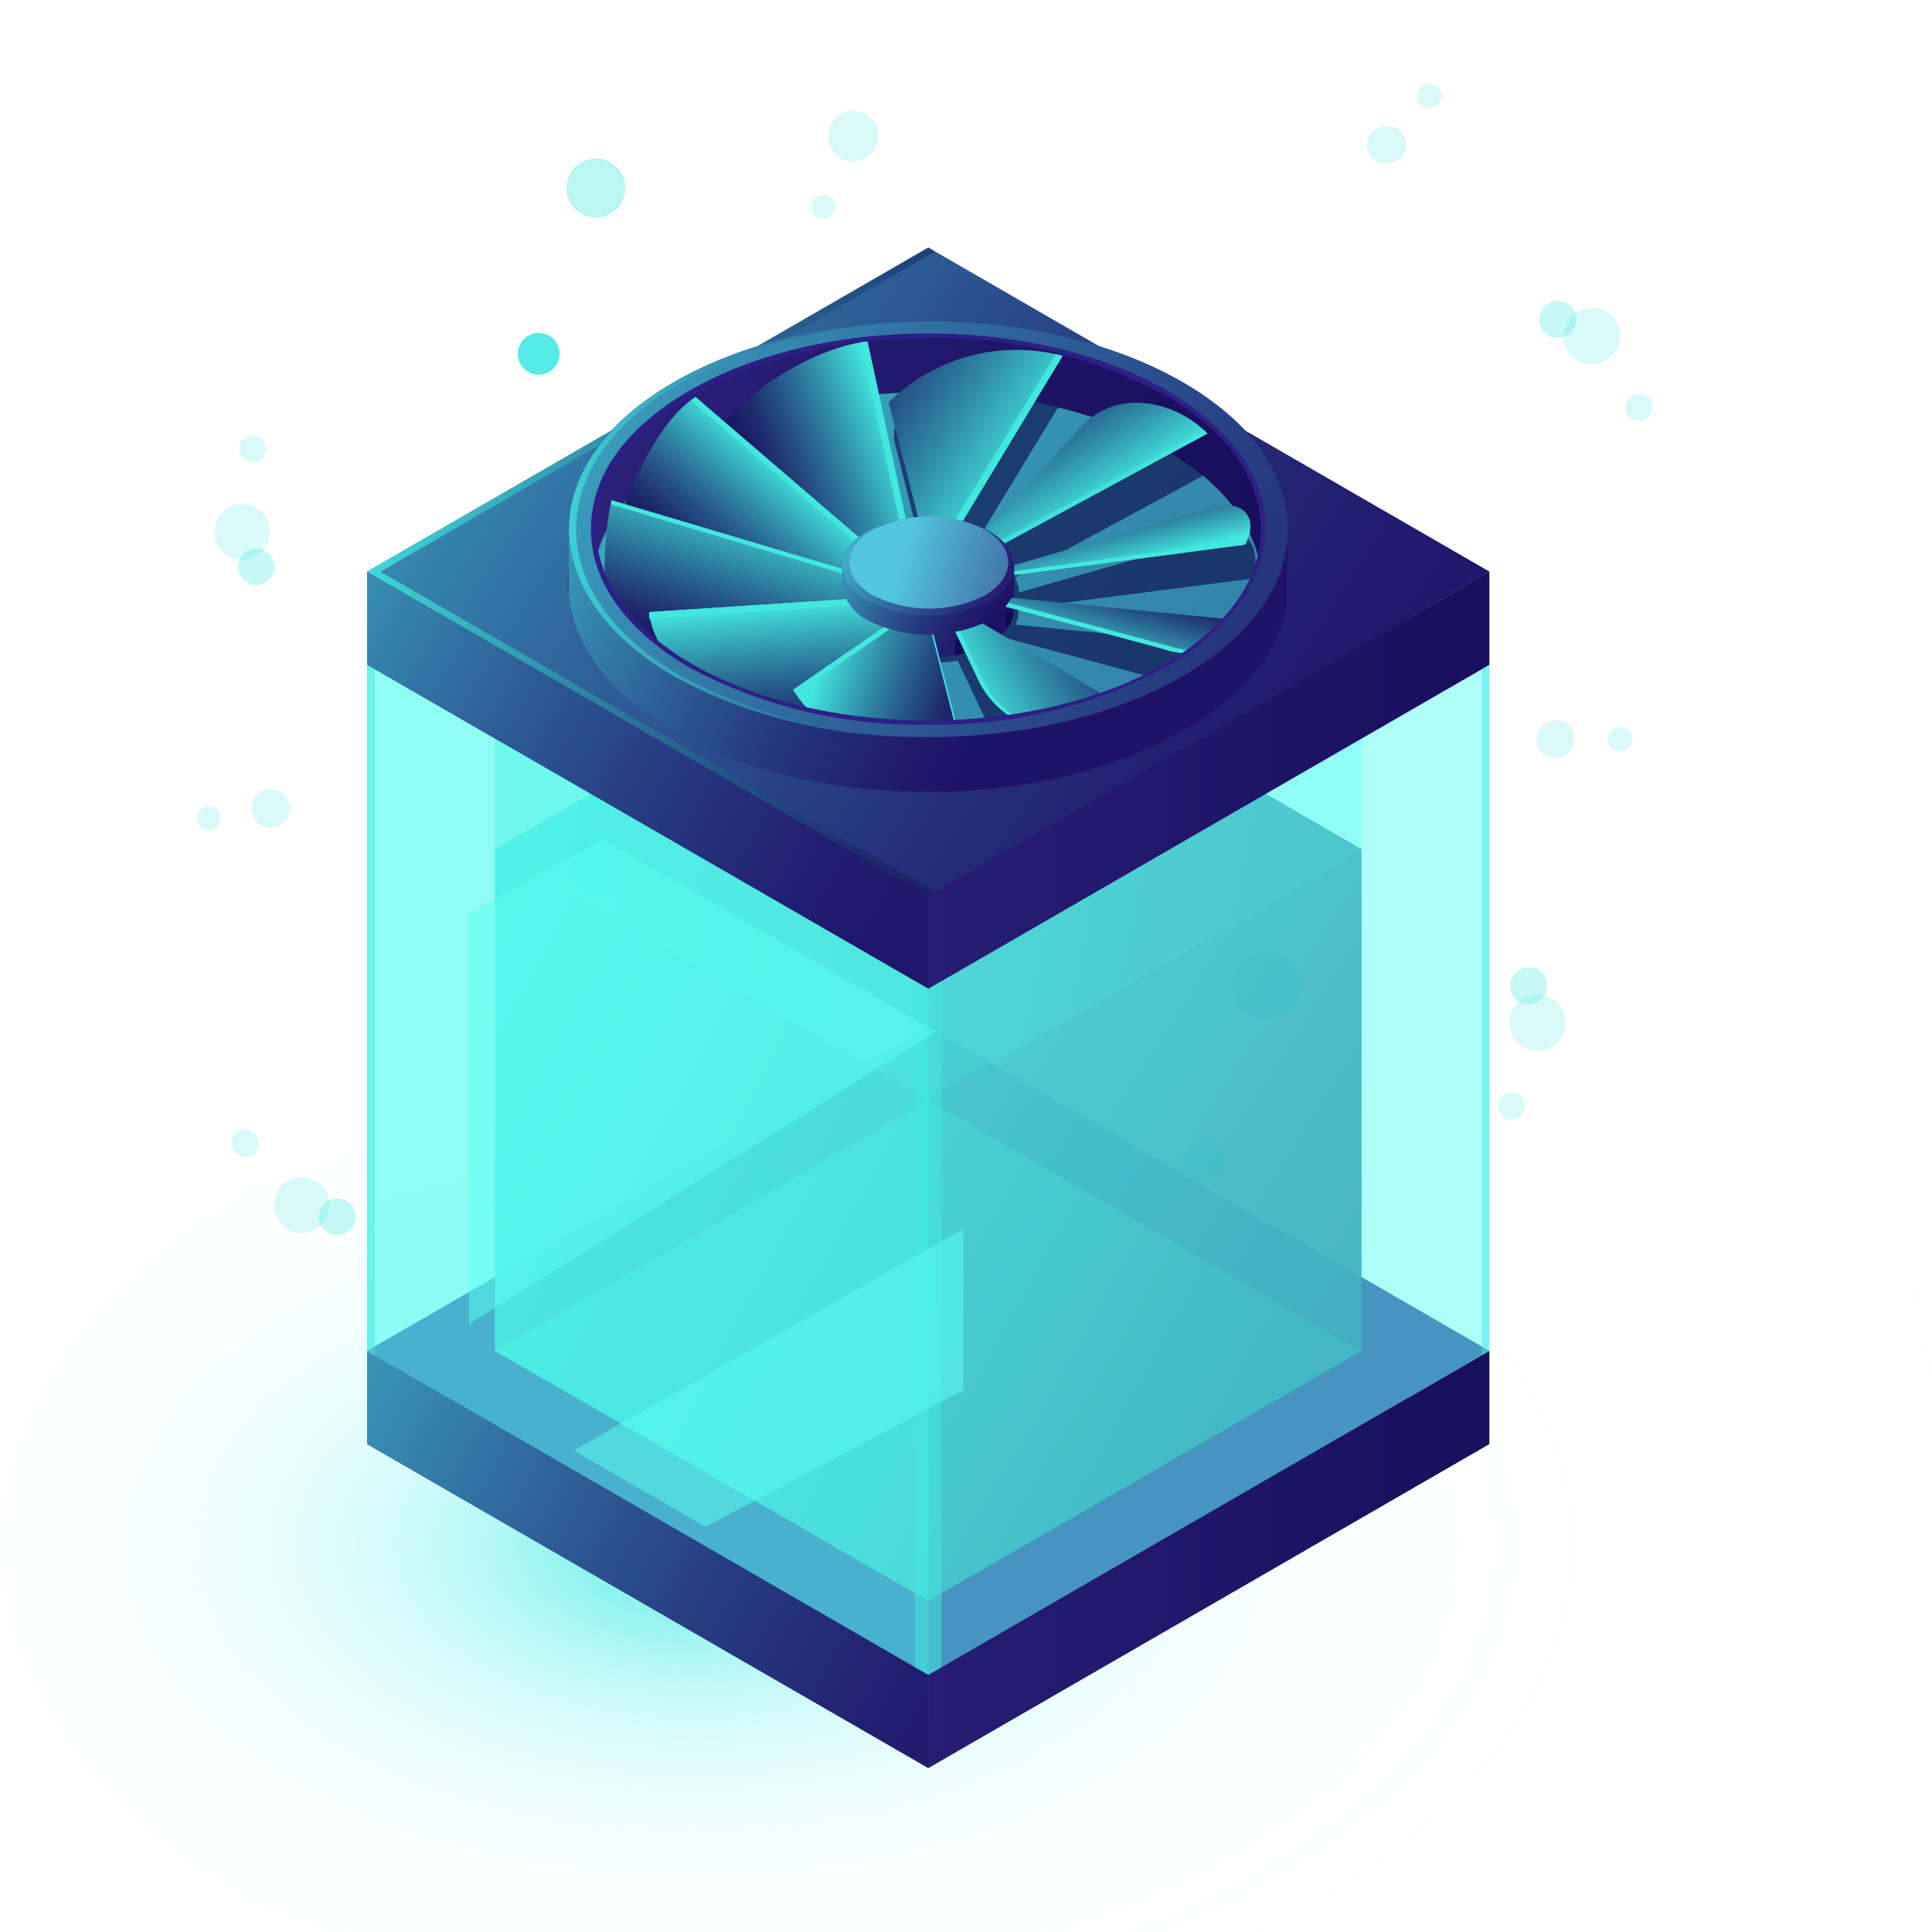 <svg xmlns="http://www.w3.org/2000/svg" xmlns:xlink="http://www.w3.org/1999/xlink" width="100" height="100" viewBox="0 0 100 100">
  <defs>
    <style>
      .bad63b5b-7d14-4d5d-bc85-9193dfc2a97d {
        fill: none;
      }

      .a4087062-ffec-46fa-8688-89a658ac1139 {
        isolation: isolate;
      }

      .a2eccc9a-a416-4f17-be2f-6a38b0dcc297, .a85f4d05-44c3-4824-b7e7-d86a8ebdc9bf, .a861b4d1-24aa-4e72-b7a4-cffea0912637, .ad16c761-5ce8-4b76-a14c-eaa984266eba, .b28c9dbb-e935-4487-84e9-8f8691555ffc, .b4f0585e-0357-44b5-8285-ad37f2aaddc7, .e10adcfe-12c7-4382-b447-a328aaff98ca, .eeefb8c8-b36b-4514-a0ef-b39118287f20, .f0e54f86-8ccc-4c32-8d21-973a45dea335 {
        fill: #42e8e0;
      }

      .b4f0585e-0357-44b5-8285-ad37f2aaddc7, .f97d23fa-37f5-4183-9b6f-3d9f8e40fa70 {
        opacity: 0.9;
      }

      .b28c9dbb-e935-4487-84e9-8f8691555ffc, .efbde988-2b2f-435c-ae82-ac75b84d66b3 {
        opacity: 0.3;
      }

      .eeefb8c8-b36b-4514-a0ef-b39118287f20 {
        opacity: 0.2;
      }

      .a861b4d1-24aa-4e72-b7a4-cffea0912637 {
        opacity: 0.4;
      }

      .a2eccc9a-a416-4f17-be2f-6a38b0dcc297, .a85f4d05-44c3-4824-b7e7-d86a8ebdc9bf, .ac2976d7-10b7-4a0e-b0bd-d3afb72abf43, .ac70fbe7-1202-4b80-bf36-19eec9bcb241, .ac78a525-d4f7-4002-8524-f5033b16a035, .ae47f9f1-ab34-4b7d-ba04-162dcb51ce1b, .afeb0825-7f7d-40e5-ab7a-34fc1fd5a6b2, .b2030ef8-a804-4d11-bda1-5d1a2fe17dde, .bd14daf5-b39c-4507-a9ce-0473d9868a52, .bd36db19-0ca5-4532-8715-f64fd1257014, .be861b70-a3ec-4e5f-af1d-c06ac739ffba, .e028a79c-74a7-48b5-8796-658a6c6fdc37, .e10adcfe-12c7-4382-b447-a328aaff98ca, .eb2a95c5-519c-4a9a-be0d-0817698d68f9, .ee2857df-d345-45d3-be90-287843d908af, .efbde988-2b2f-435c-ae82-ac75b84d66b3, .f0437066-9803-4ccb-9dd8-6d85ce086f9e {
        mix-blend-mode: lighten;
      }

      .ac70fbe7-1202-4b80-bf36-19eec9bcb241 {
        fill: url(#fc726a33-7658-4c07-8533-131cd786cd86);
      }

      .bc44a912-c6f1-4f43-81fd-27afdb9d069f {
        fill: #312a91;
      }

      .b59e6ac0-c599-4303-8bbe-2d3d6259d3c1 {
        fill: url(#ab1be1a7-4c07-47f5-8b14-b0cda1e9bc15);
      }

      .b184ec97-7d0f-472e-861b-69955bd77fb1 {
        fill: url(#b9ce6556-027a-44db-8d23-c7ed2d25b795);
      }

      .f8b04c46-bfec-42bd-803e-06d6d6c0a8ca {
        fill: url(#ba7b8d39-48e9-4912-bcbe-12046fc84477);
      }

      .ac2976d7-10b7-4a0e-b0bd-d3afb72abf43, .ac78a525-d4f7-4002-8524-f5033b16a035, .ae47f9f1-ab34-4b7d-ba04-162dcb51ce1b, .afeb0825-7f7d-40e5-ab7a-34fc1fd5a6b2, .b2030ef8-a804-4d11-bda1-5d1a2fe17dde, .bd14daf5-b39c-4507-a9ce-0473d9868a52, .bd36db19-0ca5-4532-8715-f64fd1257014, .e10adcfe-12c7-4382-b447-a328aaff98ca, .eb2a95c5-519c-4a9a-be0d-0817698d68f9, .ee2857df-d345-45d3-be90-287843d908af, .f0437066-9803-4ccb-9dd8-6d85ce086f9e {
        opacity: 0.7;
      }

      .ac78a525-d4f7-4002-8524-f5033b16a035 {
        fill: url(#bf080fed-432b-4728-8c5b-6a08f9eb6d0c);
      }

      .bd9a7f19-2f7f-4c18-9870-04dd839a5e29 {
        fill: url(#ea9d4cc9-3613-4559-a1cc-d699c61a93db);
      }

      .eb2a95c5-519c-4a9a-be0d-0817698d68f9 {
        fill: url(#aae92250-3bb9-4d5e-8567-faef9802a408);
      }

      .f0437066-9803-4ccb-9dd8-6d85ce086f9e {
        fill: url(#f1fe4306-8a1a-4117-8758-9a18475adcd4);
      }

      .f86083e3-641c-4aac-92f0-cdae37abf9a3 {
        fill: url(#e04f415d-4e51-4164-a3d8-5c01c4aabb7d);
      }

      .bd14daf5-b39c-4507-a9ce-0473d9868a52 {
        fill: url(#a60a7da1-5c4d-4fca-b1da-17af912fd008);
      }

      .bff4f681-0fe0-4f53-908e-f5ed4d7cc3e7 {
        fill: #5cfff3;
      }

      .a85f4d05-44c3-4824-b7e7-d86a8ebdc9bf, .ad16c761-5ce8-4b76-a14c-eaa984266eba, .bff4f681-0fe0-4f53-908e-f5ed4d7cc3e7 {
        opacity: 0.5;
      }

      .be861b70-a3ec-4e5f-af1d-c06ac739ffba {
        fill: url(#b71ac973-27ac-4d7e-8108-002d50725376);
      }

      .fb6ac52a-4407-4fed-a538-ecd397eaadb3 {
        fill: url(#e8ed2d2f-247e-46ad-9aa6-a926b253dfdc);
      }

      .a8bf9749-4d2d-4d5e-b7b5-aac0565f5cdc {
        fill: #0b0244;
        opacity: 0.6;
      }

      .a427bfec-4f04-4c3c-afbd-208627af80fa {
        fill: #110749;
      }

      .acc3ea6c-e9b0-413c-9767-3896d495edc6 {
        fill: url(#bda4699f-4b2b-4dc3-9b6c-845eab40f23a);
      }

      .e95fe3d9-d7bb-4dae-bb3b-71376c691a8b {
        fill: url(#b54d3bb0-fab6-4194-b906-648eddf0b48f);
      }

      .ee318b17-e81c-4f37-9447-74534df65125 {
        fill: url(#f0d5146b-69c6-4926-bd44-353a2ef7884d);
      }

      .ef515120-14b3-4423-b0a2-fc16c0c836b0 {
        fill: url(#e84c36d0-8d4d-4d90-8c2b-b0d0c050d744);
      }

      .bc5d8f01-3d4f-433c-b7e4-a8b5b1df8c3c {
        fill: url(#fa9fbe23-3fa4-4235-a409-aa3a65f764f4);
      }

      .a5301d99-0cd8-48ee-b7af-723e8038e044 {
        fill: url(#b9891e57-fd71-4533-8039-24c993085a26);
      }

      .b202bc41-fb6e-4f56-96b8-31137260d738 {
        fill: #2d1f84;
      }

      .b2030ef8-a804-4d11-bda1-5d1a2fe17dde {
        fill: url(#b6776522-e002-4f9c-9b04-4653297c6f00);
      }

      .a332615b-368f-461c-b653-4f402d5d8d59 {
        clip-path: url(#af7d6e6f-098a-4c76-a3d1-d7c533e48a58);
      }

      .a14d7279-21d9-4d8d-bdd3-c39fffda621d {
        fill: url(#af2082a7-945b-40e3-aee1-6f2c9dcc6aee);
      }

      .a62d9a3b-7b9f-4964-a916-83f36c738972 {
        fill: url(#b046f724-700a-4042-96e2-65203b3d74bb);
      }

      .a77594aa-14f8-4e7c-8257-e73f47063d79 {
        fill: url(#a9aa2807-0cd3-4ced-ac34-16aab928b1b1);
      }

      .b263de2b-19d9-4562-ab61-b512ca703972 {
        fill: url(#e195d3e3-6d02-46e5-9b52-8a56a95b0ef3);
      }

      .f2be599d-67b5-4ea7-b116-26551c470fa7 {
        fill: #41329e;
      }

      .ae47f9f1-ab34-4b7d-ba04-162dcb51ce1b {
        fill: url(#e2e6e9b5-26ec-4b44-bfb9-c25175fb8320);
      }

      .bf3e7102-b76f-485d-ac38-01c2093ea886 {
        fill: #7979d3;
      }

      .ac2976d7-10b7-4a0e-b0bd-d3afb72abf43 {
        fill: url(#ae9caabe-4540-436f-969a-e0b59b1431eb);
      }

      .afeb0825-7f7d-40e5-ab7a-34fc1fd5a6b2 {
        fill: url(#f7ff944f-9adb-43a7-b6a7-4ba3f35443d1);
      }

      .bd36db19-0ca5-4532-8715-f64fd1257014 {
        fill: url(#a6616874-2fff-440e-8468-6b844521fcc3);
      }

      .ee2857df-d345-45d3-be90-287843d908af {
        fill: url(#ac5d4094-d733-4d28-aae3-04978f6feed7);
      }

      .efbde988-2b2f-435c-ae82-ac75b84d66b3 {
        fill: url(#a3e7f6ed-a67a-40ef-ac6f-64fae61cdd37);
      }
    </style>
    <radialGradient id="fc726a33-7658-4c07-8533-131cd786cd86" data-name="Degradado sin nombre 163" cx="-3361.02" cy="-594.77" r="38.28" gradientTransform="matrix(0.87, 0.5, -0.87, 0.5, 2442.61, 2057.87)" gradientUnits="userSpaceOnUse">
      <stop offset="0" stop-color="#42e8e0"/>
      <stop offset="0.01" stop-color="#43e8e0" stop-opacity="0.99"/>
      <stop offset="0.11" stop-color="#60eee7" stop-opacity="0.76"/>
      <stop offset="0.23" stop-color="#7af2ee" stop-opacity="0.56"/>
      <stop offset="0.34" stop-color="#8ff6f3" stop-opacity="0.39"/>
      <stop offset="0.46" stop-color="#a1f9f7" stop-opacity="0.25"/>
      <stop offset="0.58" stop-color="#affcfb" stop-opacity="0.14"/>
      <stop offset="0.71" stop-color="#b8fefd" stop-opacity="0.06"/>
      <stop offset="0.84" stop-color="#beffff" stop-opacity="0.01"/>
      <stop offset="1" stop-color="#c0ffff" stop-opacity="0"/>
    </radialGradient>
    <linearGradient id="ab1be1a7-4c07-47f5-8b14-b0cda1e9bc15" data-name="Áåçûìÿííûé ãðàäèåíò 3" x1="105.19" y1="55.7" x2="21.64" y2="38.52" gradientUnits="userSpaceOnUse">
      <stop offset="0" stop-color="#180d5b"/>
      <stop offset="0.09" stop-color="#1a1660"/>
      <stop offset="0.25" stop-color="#1e2d6e"/>
      <stop offset="0.44" stop-color="#255385"/>
      <stop offset="0.66" stop-color="#2f87a5"/>
      <stop offset="0.9" stop-color="#3ccace"/>
      <stop offset="1" stop-color="#42e8e0"/>
    </linearGradient>
    <linearGradient id="b9ce6556-027a-44db-8d23-c7ed2d25b795" x1="79.76" y1="76.72" x2="23.01" y2="39.86" xlink:href="#ab1be1a7-4c07-47f5-8b14-b0cda1e9bc15"/>
    <linearGradient id="ba7b8d39-48e9-4912-bcbe-12046fc84477" x1="-590.08" y1="77.82" x2="-544.18" y2="53.34" gradientTransform="matrix(-1, 0, 0, 1, -526.22, 0)" xlink:href="#ab1be1a7-4c07-47f5-8b14-b0cda1e9bc15"/>
    <linearGradient id="bf080fed-432b-4728-8c5b-6a08f9eb6d0c" x1="86.5" y1="91" x2="26.79" y2="58.26" xlink:href="#ab1be1a7-4c07-47f5-8b14-b0cda1e9bc15"/>
    <linearGradient id="ea9d4cc9-3613-4559-a1cc-d699c61a93db" data-name="Áåçûìÿííûé ãðàäèåíò 59" x1="38.39" y1="80.71" x2="79.92" y2="80.71" gradientUnits="userSpaceOnUse">
      <stop offset="0" stop-color="#2b237c"/>
      <stop offset="1" stop-color="#180d5b"/>
    </linearGradient>
    <linearGradient id="aae92250-3bb9-4d5e-8567-faef9802a408" data-name="Áåçûìÿííûé ãðàäèåíò 122" x1="51.09" y1="90.7" x2="13.27" y2="69.2" gradientUnits="userSpaceOnUse">
      <stop offset="0" stop-color="#180d5b"/>
      <stop offset="0.1" stop-color="#1a1560"/>
      <stop offset="0.25" stop-color="#1e2d6e"/>
      <stop offset="0.28" stop-color="#1f3372"/>
      <stop offset="0.38" stop-color="#22447c"/>
      <stop offset="0.57" stop-color="#2b7097"/>
      <stop offset="0.83" stop-color="#39b7c2"/>
      <stop offset="1" stop-color="#42e8e0"/>
    </linearGradient>
    <linearGradient id="f1fe4306-8a1a-4117-8758-9a18475adcd4" x1="67.41" y1="42.17" x2="18.7" y2="10.52" xlink:href="#ab1be1a7-4c07-47f5-8b14-b0cda1e9bc15"/>
    <linearGradient id="e04f415d-4e51-4164-a3d8-5c01c4aabb7d" x1="38.39" y1="40.38" x2="79.92" y2="40.38" xlink:href="#ea9d4cc9-3613-4559-a1cc-d699c61a93db"/>
    <linearGradient id="a60a7da1-5c4d-4fca-b1da-17af912fd008" x1="46.25" y1="47.56" x2="12.21" y2="28.37" xlink:href="#aae92250-3bb9-4d5e-8567-faef9802a408"/>
    <linearGradient id="b71ac973-27ac-4d7e-8108-002d50725376" x1="57.73" y1="31.77" x2="18.56" y2="22.93" xlink:href="#ab1be1a7-4c07-47f5-8b14-b0cda1e9bc15"/>
    <linearGradient id="e8ed2d2f-247e-46ad-9aa6-a926b253dfdc" x1="29.43" y1="24.04" x2="66.66" y2="24.04" xlink:href="#ea9d4cc9-3613-4559-a1cc-d699c61a93db"/>
    <linearGradient id="bda4699f-4b2b-4dc3-9b6c-845eab40f23a" data-name="Áåçûìÿííûé ãðàäèåíò 20" x1="46.64" y1="23.39" x2="38.76" y2="26.38" gradientUnits="userSpaceOnUse">
      <stop offset="0" stop-color="#42e8e0"/>
      <stop offset="0.08" stop-color="#3dcfd1"/>
      <stop offset="0.33" stop-color="#308ba7"/>
      <stop offset="0.56" stop-color="#265587"/>
      <stop offset="0.75" stop-color="#1e2e6f"/>
      <stop offset="0.91" stop-color="#1a1660"/>
      <stop offset="1" stop-color="#180d5b"/>
    </linearGradient>
    <linearGradient id="b54d3bb0-fab6-4194-b906-648eddf0b48f" x1="41.56" y1="25.02" x2="36.43" y2="30.83" xlink:href="#bda4699f-4b2b-4dc3-9b6c-845eab40f23a"/>
    <linearGradient id="f0d5146b-69c6-4926-bd44-353a2ef7884d" data-name="Áåçûìÿííûé ãðàäèåíò 82" x1="39.8" y1="26.5" x2="36.56" y2="36.08" gradientUnits="userSpaceOnUse">
      <stop offset="0" stop-color="#42e8e0"/>
      <stop offset="0.07" stop-color="#3dcfd1"/>
      <stop offset="0.3" stop-color="#308ba7"/>
      <stop offset="0.5" stop-color="#265587"/>
      <stop offset="0.67" stop-color="#1e2e6f"/>
      <stop offset="0.8" stop-color="#1a1660"/>
      <stop offset="0.89" stop-color="#180d5b"/>
    </linearGradient>
    <linearGradient id="e84c36d0-8d4d-4d90-8c2b-b0d0c050d744" x1="52.67" y1="24.66" x2="41.66" y2="17.74" xlink:href="#bda4699f-4b2b-4dc3-9b6c-845eab40f23a"/>
    <linearGradient id="fa9fbe23-3fa4-4235-a409-aa3a65f764f4" x1="56.03" y1="26.63" x2="51.42" y2="19.32" xlink:href="#bda4699f-4b2b-4dc3-9b6c-845eab40f23a"/>
    <linearGradient id="b9891e57-fd71-4533-8039-24c993085a26" x1="57.21" y1="29.52" x2="56.09" y2="25.07" xlink:href="#bda4699f-4b2b-4dc3-9b6c-845eab40f23a"/>
    <linearGradient id="b6776522-e002-4f9c-9b04-4653297c6f00" x1="51.2" y1="32.45" x2="43.23" y2="28.52" xlink:href="#aae92250-3bb9-4d5e-8567-faef9802a408"/>
    <clipPath id="af7d6e6f-098a-4c76-a3d1-d7c533e48a58">
      <path class="bad63b5b-7d14-4d5d-bc85-9193dfc2a97d" d="M63.26,32,52.35,30.93h0a2.72,2.72,0,0,1-1.16,1.18,7,7,0,0,1-6.28,0A2.77,2.77,0,0,1,43.78,31h0l-10.18.66-1,.57,3.89,3.68,2.42,1.68,3.22.16,16.42-.37,5.9-4.27Z"/>
    </clipPath>
    <linearGradient id="af2082a7-945b-40e3-aee1-6f2c9dcc6aee" x1="40.39" y1="31.22" x2="41.11" y2="39.17" xlink:href="#bda4699f-4b2b-4dc3-9b6c-845eab40f23a"/>
    <linearGradient id="b046f724-700a-4042-96e2-65203b3d74bb" x1="42.72" y1="33.67" x2="50.96" y2="36.44" xlink:href="#bda4699f-4b2b-4dc3-9b6c-845eab40f23a"/>
    <linearGradient id="a9aa2807-0cd3-4ced-ac34-16aab928b1b1" x1="50.32" y1="36.02" x2="59.71" y2="31.07" xlink:href="#bda4699f-4b2b-4dc3-9b6c-845eab40f23a"/>
    <linearGradient id="e195d3e3-6d02-46e5-9b52-8a56a95b0ef3" x1="56.01" y1="33.78" x2="57.37" y2="29.15" xlink:href="#bda4699f-4b2b-4dc3-9b6c-845eab40f23a"/>
    <linearGradient id="e2e6e9b5-26ec-4b44-bfb9-c25175fb8320" x1="52.23" y1="31.49" x2="44.36" y2="27.37" xlink:href="#ab1be1a7-4c07-47f5-8b14-b0cda1e9bc15"/>
    <linearGradient id="ae9caabe-4540-436f-969a-e0b59b1431eb" x1="59.44" y1="32.46" x2="46.73" y2="28.73" xlink:href="#ab1be1a7-4c07-47f5-8b14-b0cda1e9bc15"/>
    <linearGradient id="f7ff944f-9adb-43a7-b6a7-4ba3f35443d1" x1="53.24" y1="33.81" x2="29.48" y2="22.41" xlink:href="#aae92250-3bb9-4d5e-8567-faef9802a408"/>
    <linearGradient id="a6616874-2fff-440e-8468-6b844521fcc3" x1="78.82" y1="42.64" x2="27.95" y2="17.42" xlink:href="#ab1be1a7-4c07-47f5-8b14-b0cda1e9bc15"/>
    <linearGradient id="ac5d4094-d733-4d28-aae3-04978f6feed7" x1="59.06" y1="26.93" x2="29.43" y2="28.12" xlink:href="#ab1be1a7-4c07-47f5-8b14-b0cda1e9bc15"/>
    <radialGradient id="a3e7f6ed-a67a-40ef-ac6f-64fae61cdd37" data-name="Degradado sin nombre 171" cx="-1160.65" cy="199.22" r="25.7" gradientTransform="matrix(-0.36, 0.68, -1.33, -0.23, -19.56, 903.37)" gradientUnits="userSpaceOnUse">
      <stop offset="0.07" stop-color="#42e8e0"/>
      <stop offset="0.07" stop-color="#44e8e0" stop-opacity="0.99"/>
      <stop offset="0.22" stop-color="#64eee8" stop-opacity="0.73"/>
      <stop offset="0.37" stop-color="#80f3ef" stop-opacity="0.51"/>
      <stop offset="0.51" stop-color="#97f8f5" stop-opacity="0.32"/>
      <stop offset="0.64" stop-color="#a9fbf9" stop-opacity="0.18"/>
      <stop offset="0.77" stop-color="#b6fdfc" stop-opacity="0.08"/>
      <stop offset="0.9" stop-color="#bdfffe" stop-opacity="0.02"/>
      <stop offset="1" stop-color="#c0ffff" stop-opacity="0"/>
    </radialGradient>
  </defs>
  <title>climatización</title>
  <g class="a4087062-ffec-46fa-8688-89a658ac1139">
    <g id="b5a1acb9-e455-4376-b298-e7aa3f923273" data-name="Capa 1">
      <g>
        <g>
          <path class="b4f0585e-0357-44b5-8285-ad37f2aaddc7" d="M67.3,51a1.82,1.82,0,0,1-1.84,1.73A1.71,1.71,0,0,1,63.77,51a1.82,1.82,0,0,1,1.84-1.72A1.69,1.69,0,0,1,67.3,51Z"/>
          <path class="b28c9dbb-e935-4487-84e9-8f8691555ffc" d="M44.93,36.77a1.11,1.11,0,0,1-1.14,1.06,1,1,0,0,1-1-1.1,1.12,1.12,0,0,1,1.14-1.06A1,1,0,0,1,44.93,36.77Z"/>
          <path class="eeefb8c8-b36b-4514-a0ef-b39118287f20" d="M53.11,24.62A1.15,1.15,0,0,1,52,25.71a1.08,1.08,0,0,1-1.07-1.12A1.15,1.15,0,0,1,52,23.5,1.07,1.07,0,0,1,53.11,24.62Z"/>
          <path class="eeefb8c8-b36b-4514-a0ef-b39118287f20" d="M85.53,21.1a.72.72,0,0,1-.73.69.69.69,0,0,1-.68-.71.74.74,0,0,1,.74-.69A.68.68,0,0,1,85.53,21.1Z"/>
          <path class="eeefb8c8-b36b-4514-a0ef-b39118287f20" d="M83.87,17.43a1.54,1.54,0,0,1-1.54,1.44,1.42,1.42,0,0,1-1.41-1.49,1.51,1.51,0,0,1,1.54-1.44A1.43,1.43,0,0,1,83.87,17.43Z"/>
          <path class="eeefb8c8-b36b-4514-a0ef-b39118287f20" d="M49.78,22.36a.73.73,0,0,1-.75.69.68.68,0,0,1-.68-.71.73.73,0,0,1,.75-.7A.68.68,0,0,1,49.78,22.36Z"/>
          <path class="b28c9dbb-e935-4487-84e9-8f8691555ffc" d="M47.42,56.62a1.12,1.12,0,0,1-1.14,1.07,1,1,0,0,1-1-1.1,1.12,1.12,0,0,1,1.14-1.07A1.05,1.05,0,0,1,47.42,56.62Z"/>
          <path class="eeefb8c8-b36b-4514-a0ef-b39118287f20" d="M55.6,44.48a1.16,1.16,0,0,1-1.16,1.09,1.08,1.08,0,0,1-1.07-1.13,1.15,1.15,0,0,1,1.16-1.08A1.07,1.07,0,0,1,55.6,44.48Z"/>
          <path class="eeefb8c8-b36b-4514-a0ef-b39118287f20" d="M52.27,42.22a.73.73,0,0,1-.75.69.68.68,0,0,1-.68-.72.73.73,0,0,1,.74-.69A.69.69,0,0,1,52.27,42.22Z"/>
        </g>
        <g>
          <path class="a861b4d1-24aa-4e72-b7a4-cffea0912637" d="M62.26,33.47a1.52,1.52,0,0,0,1.86,1.15,1.6,1.6,0,0,0,1.22-1.87,1.52,1.52,0,0,0-1.86-1.15A1.59,1.59,0,0,0,62.26,33.47Z"/>
          <path class="b28c9dbb-e935-4487-84e9-8f8691555ffc" d="M79.68,16.75a.94.94,0,0,0,1.15.71,1,1,0,0,0,.75-1.16,1,1,0,0,0-1.15-.71A1,1,0,0,0,79.68,16.75Z"/>
          <path class="eeefb8c8-b36b-4514-a0ef-b39118287f20" d="M70.77,7.72A1,1,0,0,0,72,8.45a1,1,0,0,0,.76-1.19,1,1,0,0,0-1.17-.72A1,1,0,0,0,70.77,7.72Z"/>
          <path class="eeefb8c8-b36b-4514-a0ef-b39118287f20" d="M42,10.84a.6.6,0,0,0,.74.46.64.64,0,0,0,.49-.75.6.6,0,0,0-.74-.45A.63.63,0,0,0,42,10.84Z"/>
          <path class="eeefb8c8-b36b-4514-a0ef-b39118287f20" d="M42.9,7.32a1.27,1.27,0,0,0,1.55,1,1.33,1.33,0,0,0,1-1.56,1.28,1.28,0,0,0-1.55-1A1.34,1.34,0,0,0,42.9,7.32Z"/>
          <path class="eeefb8c8-b36b-4514-a0ef-b39118287f20" d="M73.35,5.11a.62.62,0,0,0,.75.47.65.65,0,0,0,.49-.76.62.62,0,0,0-.75-.47A.64.64,0,0,0,73.35,5.11Z"/>
          <path class="eeefb8c8-b36b-4514-a0ef-b39118287f20" d="M78.68,57.79a.71.71,0,0,1-1-.1.71.71,0,1,1,1,.1Z"/>
          <path class="eeefb8c8-b36b-4514-a0ef-b39118287f20" d="M80.47,54.07a1.45,1.45,0,1,1-1.82-2.26,1.49,1.49,0,0,1,2.08.2A1.47,1.47,0,0,1,80.47,54.07Z"/>
          <path class="b28c9dbb-e935-4487-84e9-8f8691555ffc" d="M78.37,50.46a.93.93,0,0,0,.17,1.34,1,1,0,0,0,1.36-.2,1,1,0,0,0-.17-1.35A1,1,0,0,0,78.37,50.46Z"/>
          <path class="eeefb8c8-b36b-4514-a0ef-b39118287f20" d="M79.74,37.69a1,1,0,0,0,.17,1.37,1,1,0,0,0,1.39-.21,1,1,0,0,0-.17-1.37A1,1,0,0,0,79.74,37.69Z"/>
          <path class="eeefb8c8-b36b-4514-a0ef-b39118287f20" d="M83.36,37.89a.61.61,0,0,0,.11.88.64.64,0,0,0,.89-.13.63.63,0,0,0-.11-.88A.64.64,0,0,0,83.36,37.89Z"/>
          <g class="f97d23fa-37f5-4183-9b6f-3d9f8e40fa70">
            <path class="f0e54f86-8ccc-4c32-8d21-973a45dea335" d="M56.46,68.66a1.53,1.53,0,0,0,1.86,1.15,1.6,1.6,0,0,0,1.22-1.87,1.53,1.53,0,0,0-1.86-1.16A1.62,1.62,0,0,0,56.46,68.66Z"/>
            <path class="f0e54f86-8ccc-4c32-8d21-973a45dea335" d="M61.37,60.31a1.07,1.07,0,0,0,1.31.81,1.13,1.13,0,0,0,.86-1.32A1.08,1.08,0,0,0,62.23,59,1.14,1.14,0,0,0,61.37,60.31Z"/>
          </g>
        </g>
      </g>
      <ellipse class="ac70fbe7-1202-4b80-bf36-19eec9bcb241" cx="47.04" cy="79.97" rx="46.88" ry="27.07"/>
      <g>
        <g>
          <path class="b4f0585e-0357-44b5-8285-ad37f2aaddc7" d="M25.3,27.64a1.1,1.1,0,0,1,2.19-.28,1.1,1.1,0,0,1-1,1.23A1.09,1.09,0,0,1,25.3,27.64Z"/>
          <path class="b28c9dbb-e935-4487-84e9-8f8691555ffc" d="M48.61,38.51a1.06,1.06,0,1,1,1.18.92A1.06,1.06,0,0,1,48.61,38.51Z"/>
          <circle class="eeefb8c8-b36b-4514-a0ef-b39118287f20" cx="43.78" cy="51.26" r="1.09" transform="translate(-14.5 85.15) rotate(-79.68)"/>
          <path class="eeefb8c8-b36b-4514-a0ef-b39118287f20" d="M12,59.21a.69.69,0,0,1,.59-.77.69.69,0,0,1,.77.6.69.69,0,1,1-1.36.17Z"/>
          <path class="eeefb8c8-b36b-4514-a0ef-b39118287f20" d="M14.19,62.55A1.44,1.44,0,1,1,15.8,63.8,1.44,1.44,0,0,1,14.19,62.55Z"/>
          <path class="eeefb8c8-b36b-4514-a0ef-b39118287f20" d="M46.29,53.14A.7.7,0,0,1,47.67,53a.71.71,0,0,1-.61.78A.68.68,0,0,1,46.29,53.14Z"/>
          <path class="b28c9dbb-e935-4487-84e9-8f8691555ffc" d="M43,19.6a1.06,1.06,0,0,1,.92-1.19,1.06,1.06,0,1,1,.26,2.11A1.05,1.05,0,0,1,43,19.6Z"/>
          <path class="eeefb8c8-b36b-4514-a0ef-b39118287f20" d="M37.05,32.48a1.09,1.09,0,1,1,1.21,1A1.09,1.09,0,0,1,37.05,32.48Z"/>
          <path class="eeefb8c8-b36b-4514-a0ef-b39118287f20" d="M40.64,34.22a.68.68,0,0,1,.6-.77.7.7,0,0,1,.78.6.7.7,0,0,1-.61.78A.68.68,0,0,1,40.64,34.22Z"/>
        </g>
        <g>
          <path class="b4f0585e-0357-44b5-8285-ad37f2aaddc7" d="M32.42,44.06a1.53,1.53,0,1,0-.87,2A1.53,1.53,0,0,0,32.42,44.06Z"/>
          <path class="b28c9dbb-e935-4487-84e9-8f8691555ffc" d="M18.34,62.63a.95.95,0,1,0-.53,1.23A.94.94,0,0,0,18.34,62.63Z"/>
          <path class="eeefb8c8-b36b-4514-a0ef-b39118287f20" d="M28.42,70.18a1,1,0,1,0-.55,1.25A1,1,0,0,0,28.42,70.18Z"/>
          <path class="eeefb8c8-b36b-4514-a0ef-b39118287f20" d="M55.69,63.24a.62.62,0,0,0-.79-.35.61.61,0,1,0,.79.35Z"/>
          <path class="eeefb8c8-b36b-4514-a0ef-b39118287f20" d="M55.39,66.78a1.28,1.28,0,0,0-1.66-.72,1.27,1.27,0,1,0,.93,2.37A1.28,1.28,0,0,0,55.39,66.78Z"/>
          <path class="eeefb8c8-b36b-4514-a0ef-b39118287f20" d="M26.36,73.06a.62.62,0,0,0-1.15.45.62.62,0,0,0,1.15-.45Z"/>
          <path class="eeefb8c8-b36b-4514-a0ef-b39118287f20" d="M12.6,22.72a.69.69,0,1,1,0,1A.68.68,0,0,1,12.6,22.72Z"/>
          <circle class="eeefb8c8-b36b-4514-a0ef-b39118287f20" cx="12.54" cy="27.53" r="1.44"/>
          <path class="b28c9dbb-e935-4487-84e9-8f8691555ffc" d="M14.1,29.78a.94.94,0,1,0-1.28.38A.94.94,0,0,0,14.1,29.78Z"/>
          <path class="eeefb8c8-b36b-4514-a0ef-b39118287f20" d="M14.87,42.34a1,1,0,1,0-1.31.4A1,1,0,0,0,14.87,42.34Z"/>
          <path class="eeefb8c8-b36b-4514-a0ef-b39118287f20" d="M11.34,42.64a.62.62,0,1,0-.84.25A.62.62,0,0,0,11.34,42.64Z"/>
          <g class="f97d23fa-37f5-4183-9b6f-3d9f8e40fa70">
            <path class="a861b4d1-24aa-4e72-b7a4-cffea0912637" d="M32.26,9.16a1.53,1.53,0,1,0-.86,2A1.53,1.53,0,0,0,32.26,9.16Z"/>
            <path class="f0e54f86-8ccc-4c32-8d21-973a45dea335" d="M28.89,17.92a1.08,1.08,0,1,0-.61,1.4A1.08,1.08,0,0,0,28.89,17.92Z"/>
          </g>
        </g>
      </g>
      <g>
        <g>
          <g>
            <polygon class="bc44a912-c6f1-4f43-81fd-27afdb9d069f" points="48.05 91.51 19 74.74 48.05 57.97 77.09 74.74 48.05 91.51"/>
            <polygon class="bc44a912-c6f1-4f43-81fd-27afdb9d069f" points="48.05 86.69 19 69.92 48.05 53.15 77.09 69.92 48.05 86.69"/>
            <g class="f97d23fa-37f5-4183-9b6f-3d9f8e40fa70">
              <polygon class="b59e6ac0-c599-4303-8bbe-2d3d6259d3c1" points="48.05 56.9 25.62 43.95 48.05 31 70.47 43.95 48.05 56.9"/>
              <polygon class="b184ec97-7d0f-472e-861b-69955bd77fb1" points="70.47 43.95 70.47 69.92 48.05 82.86 48.05 56.9 70.47 43.95"/>
              <polygon class="f8b04c46-bfec-42bd-803e-06d6d6c0a8ca" points="25.62 43.95 25.62 69.92 48.05 82.86 48.05 56.9 25.62 43.95"/>
            </g>
            <polygon class="ac78a525-d4f7-4002-8524-f5033b16a035" points="48.05 82.86 25.62 69.92 48.05 56.97 70.47 69.92 48.05 82.86"/>
            <polygon class="bd9a7f19-2f7f-4c18-9870-04dd839a5e29" points="77.09 69.92 77.09 74.74 48.05 91.51 48.05 86.69 77.09 69.92"/>
            <polygon class="bc44a912-c6f1-4f43-81fd-27afdb9d069f" points="19 69.92 19 74.74 48.05 91.51 48.05 86.69 19 69.92"/>
            <polygon class="eb2a95c5-519c-4a9a-be0d-0817698d68f9" points="19 69.92 19 74.74 48.05 91.51 48.05 86.69 19 69.92"/>
            <polygon class="bc44a912-c6f1-4f43-81fd-27afdb9d069f" points="48.05 51.18 19 34.41 48.05 17.64 77.09 34.41 48.05 51.18"/>
            <polygon class="bc44a912-c6f1-4f43-81fd-27afdb9d069f" points="48.05 46.36 19 29.59 48.05 12.82 77.09 29.59 48.05 46.36"/>
            <polygon class="f0437066-9803-4ccb-9dd8-6d85ce086f9e" points="48.05 46.36 19 29.59 48.05 12.82 77.09 29.59 48.05 46.36"/>
            <polygon class="f86083e3-641c-4aac-92f0-cdae37abf9a3" points="77.09 29.59 77.09 34.41 48.05 51.18 48.05 46.36 77.09 29.59"/>
            <polygon class="bc44a912-c6f1-4f43-81fd-27afdb9d069f" points="19 29.59 19 34.41 48.05 51.18 48.05 46.36 19 29.59"/>
            <polygon class="bd14daf5-b39c-4507-a9ce-0473d9868a52" points="19 29.59 19 34.41 48.05 51.18 48.05 46.36 19 29.59"/>
            <polygon class="b28c9dbb-e935-4487-84e9-8f8691555ffc" points="48.05 51.18 48.05 86.69 19 69.92 19 34.41 48.05 51.18"/>
            <g>
              <polygon class="b28c9dbb-e935-4487-84e9-8f8691555ffc" points="25.62 38.23 25.62 69.92 48.05 82.86 70.47 69.92 70.47 38.23 48.05 51.18 25.62 38.23"/>
              <polygon class="b28c9dbb-e935-4487-84e9-8f8691555ffc" points="48.05 51.18 48.05 82.86 25.62 69.92 25.62 38.23 48.05 51.18"/>
            </g>
            <polygon class="bff4f681-0fe0-4f53-908e-f5ed4d7cc3e7" points="19 34.41 19 69.92 48.05 86.69 77.09 69.92 77.09 34.41 48.05 51.18 19 34.41"/>
            <polygon class="be861b70-a3ec-4e5f-af1d-c06ac739ffba" points="19.69 29.59 48.39 13.02 48.05 12.82 19 29.59 48.05 46.36 48.39 46.16 19.69 29.59"/>
          </g>
          <polygon class="ad16c761-5ce8-4b76-a14c-eaa984266eba" points="19 34.41 19 69.92 19.4 70.15 19.4 34.64 19 34.41"/>
          <polygon class="ad16c761-5ce8-4b76-a14c-eaa984266eba" points="77.09 34.41 77.09 69.92 76.69 70.15 76.69 34.64 77.09 34.41"/>
          <polygon class="ad16c761-5ce8-4b76-a14c-eaa984266eba" points="48.05 51.18 48.05 51.18 47.36 50.78 47.36 86.3 48.05 86.69 48.05 86.69 48.05 86.69 48.05 86.69 48.05 86.69 48.73 86.3 48.73 50.78 48.05 51.18"/>
        </g>
        <g>
          <g>
            <g>
              <ellipse class="a85f4d05-44c3-4824-b7e7-d86a8ebdc9bf" cx="48.05" cy="30.3" rx="17.34" ry="10.01"/>
              <path class="fb6ac52a-4407-4fed-a538-ecd397eaadb3" d="M65.62,26.74V24.66l-2.79-3.3-3.21-1.81L54.79,17.7l-4.72-.62H44.42l-5.35,1.14L35.5,19.7l-3,2.1-2.46,4v1.67a6.55,6.55,0,0,0-.65,3.06h1.27c-.1-2.64,1.59-5.29,5.07-7.3,6.78-3.91,17.76-3.91,24.53,0,3.7,2.14,5.37,5,5,7.79h1.28A6.67,6.67,0,0,0,65.62,26.74Z"/>
              <path class="a8bf9749-4d2d-4d5e-b7b5-aac0565f5cdc" d="M64.47,33.51l-11.9-1.18a1.6,1.6,0,0,0,.14-.63v-.19l12-1.55a1.74,1.74,0,0,0,.26-1.11c-.1-.86-.52-1.42-1.69-1.19l-10.53,3a1.69,1.69,0,0,0-.22-.76l9.8-5.31a14.63,14.63,0,0,0-2-1.37,16.93,16.93,0,0,0-1.91-.94,3.66,3.66,0,0,0-2.12,1.07l-5,5.48a4.82,4.82,0,0,0-1-.39l4.47-7.36A28.53,28.53,0,0,0,49,20.31a7.85,7.85,0,0,0-2.73,1.91v.53l1.37,5.42c-.18,0-.35,0-.52.06l-1.69-7.82a27,27,0,0,0-5.84,1.16,9.58,9.58,0,0,0-1.79,1.74l-.82-.7c-.4.19-.8.39-1.18.61A15.41,15.41,0,0,0,34,24.41a16.26,16.26,0,0,0-1.46,3.08l-.69-.2a16.26,16.26,0,0,0-.34,3.41,9.45,9.45,0,0,0,.59,3.56A9.82,9.82,0,0,0,33.77,36l.93-.26a12.11,12.11,0,0,0,1.45,1.85,21.09,21.09,0,0,0,5,1.9l.94-1a8.92,8.92,0,0,0,2.24,1.63,29.93,29.93,0,0,0,5.76.17l-1.52-6a6.64,6.64,0,0,0,1-.1l1.37,2.91a4,4,0,0,0,1.78,1.88,7.63,7.63,0,0,0,1.86.65,22.21,22.21,0,0,0,4.17-1.4l-7.64-4.52a3.31,3.31,0,0,0,.33-.15,3.12,3.12,0,0,0,.68-.52l8.26,2.22a5.1,5.1,0,0,0,2.72.09A8.8,8.8,0,0,0,64.47,33.51Z"/>
              <g>
                <path class="a427bfec-4f04-4c3c-afbd-208627af80fa" d="M47.49,30.19l-2.59-12c-3,.34-7.34,3.14-8.13,5.63Z"/>
                <path class="a427bfec-4f04-4c3c-afbd-208627af80fa" d="M47,30.5,36,21.08C33.88,22.37,31.82,27,31.82,29Z"/>
                <path class="a427bfec-4f04-4c3c-afbd-208627af80fa" d="M46.84,30.8,31.65,26.28c-.37,1.76-.95,6,1.42,8.44Z"/>
                <path class="a427bfec-4f04-4c3c-afbd-208627af80fa" d="M47.18,31.17l-13.58.88c.21,2.44,3.7,6.09,6.44,7Z"/>
                <path class="a427bfec-4f04-4c3c-afbd-208627af80fa" d="M47.85,31.32,41.06,36c1.42,2.53,5.9,4.29,9,4.07Z"/>
                <path class="acc3ea6c-e9b0-413c-9767-3896d495edc6" d="M47.49,29.67l-2.59-12c-3,.34-7.34,3.13-8.13,5.62Z"/>
                <path class="a2eccc9a-a416-4f17-be2f-6a38b0dcc297" d="M47.08,29.43l.41.24-2.59-12-.35.05Z"/>
                <path class="e95fe3d9-d7bb-4dae-bb3b-71376c691a8b" d="M47,30,36,20.55c-2.09,1.3-4.15,5.94-4.15,7.93Z"/>
                <path class="a2eccc9a-a416-4f17-be2f-6a38b0dcc297" d="M46.46,29.93,47,30,36,20.55l-.24.17Z"/>
                <path class="ee318b17-e81c-4f37-9447-74534df65125" d="M46.84,30.41,31.65,25.89c-.37,1.76-.95,6,1.42,8.44Z"/>
                <path class="a2eccc9a-a416-4f17-be2f-6a38b0dcc297" d="M46.43,30.52l.41-.11L31.65,25.89c0,.07,0,.15,0,.23Z"/>
                <g>
                  <path class="ef515120-14b3-4423-b0a2-fc16c0c836b0" d="M48.24,29.6,55,18.42a9.39,9.39,0,0,0-9,2.41Z"/>
                  <path class="a2eccc9a-a416-4f17-be2f-6a38b0dcc297" d="M54.65,18.33,48.11,29.1l.13.5L55,18.42C54.91,18.38,54.78,18.36,54.65,18.33Z"/>
                </g>
                <g>
                  <path class="bc5d8f01-3d4f-433c-b7e4-a8b5b1df8c3c" d="M48.91,29.8,62.5,22.44C61,20.89,58,20,56.05,22Z"/>
                  <path class="e10adcfe-12c7-4382-b447-a328aaff98ca" d="M62.32,22.27l-12.94,7-.47.52L62.5,22.44Z"/>
                </g>
                <path class="a5301d99-0cd8-48ee-b7af-723e8038e044" d="M49.26,30.19l15.18-2c.69-1.22.08-2.27-1.42-2Z"/>
                <path class="a2eccc9a-a416-4f17-be2f-6a38b0dcc297" d="M50.54,29.82l-1.28.37,15.18-2,.11-.22Z"/>
                <path class="b202bc41-fb6e-4f56-96b8-31137260d738" d="M52.13,29.3a2.94,2.94,0,0,0-.94-.81,6.89,6.89,0,0,0-6.28,0,3,3,0,0,0-.95.81h-.35v2.2a2.2,2.2,0,0,0,1.3,1.81,7,7,0,0,0,6.28,0,2.22,2.22,0,0,0,1.3-1.81V29.3Z"/>
                <path class="b2030ef8-a804-4d11-bda1-5d1a2fe17dde" d="M52.13,29.3a2.94,2.94,0,0,0-.94-.81,6.89,6.89,0,0,0-6.28,0,3,3,0,0,0-.95.81h-.35v2.2a2.2,2.2,0,0,0,1.3,1.81,7,7,0,0,0,6.28,0,2.22,2.22,0,0,0,1.3-1.81V29.3Z"/>
                <g class="a332615b-368f-461c-b653-4f402d5d8d59">
                  <g>
                    <path class="a8bf9749-4d2d-4d5e-b7b5-aac0565f5cdc" d="M49.45,33.06v.87a3.28,3.28,0,0,0,.38-.09C50,33.8,50,33,50,33l-.57.07Z"/>
                    <path class="a14d7279-21d9-4d8d-bdd3-c39fffda621d" d="M47.18,30.8l-13.58.88c.21,2.44,3.7,6.09,6.44,7Z"/>
                    <path class="a2eccc9a-a416-4f17-be2f-6a38b0dcc297" d="M33.6,31.68c0,.11,0,.23,0,.35l13.19-.86L40,38.64h0l7.14-7.85Z"/>
                    <path class="a62d9a3b-7b9f-4964-a916-83f36c738972" d="M47.85,31l-6.79,4.7c1.42,2.52,5.9,4.29,9,4.07Z"/>
                    <path class="a2eccc9a-a416-4f17-be2f-6a38b0dcc297" d="M47.85,31.32,50,39.77h.08L47.85,31l-6.79,4.7c0,.08.1.15.14.22Z"/>
                    <path class="a77594aa-14f8-4e7c-8257-e73f47063d79" d="M48.6,30.93l2,4.19a4.6,4.6,0,0,0,2.34,2.32,7.58,7.58,0,0,0,6.4-.16Z"/>
                    <path class="a2eccc9a-a416-4f17-be2f-6a38b0dcc297" d="M53.18,37.44a4.6,4.6,0,0,1-2.34-2.32l-1.88-4-.36-.21,2,4.19a4.6,4.6,0,0,0,2.34,2.32,8,8,0,0,0,3.16.63A8,8,0,0,1,53.18,37.44Z"/>
                    <path class="a8bf9749-4d2d-4d5e-b7b5-aac0565f5cdc" d="M52.05,31.65v1a1.89,1.89,0,0,0,.32-.53c.13-.3.09-.42.09-.42Z"/>
                    <path class="b263de2b-19d9-4562-ab61-b512ca703972" d="M49.14,30.62l11,2.95c2.38.63,4,0,4.15-1.45Z"/>
                    <path class="a2eccc9a-a416-4f17-be2f-6a38b0dcc297" d="M60.41,33.41,50.5,30.75l-1.36-.13,11,2.95a4.25,4.25,0,0,0,3.35-.19A4.61,4.61,0,0,1,60.41,33.41Z"/>
                  </g>
                </g>
                <path class="f2be599d-67b5-4ea7-b116-26551c470fa7" d="M51.19,31.11a7,7,0,0,1-6.28,0c-1.74-1-1.74-2.62,0-3.62a7,7,0,0,1,6.28,0C52.92,28.49,52.92,30.11,51.19,31.11Z"/>
                <path class="ae47f9f1-ab34-4b7d-ba04-162dcb51ce1b" d="M51.19,31.11a7,7,0,0,1-6.28,0c-1.74-1-1.74-2.62,0-3.62a7,7,0,0,1,6.28,0C52.92,28.49,52.92,30.11,51.19,31.11Z"/>
                <path class="bf3e7102-b76f-485d-ac38-01c2093ea886" d="M51,30.8a6.44,6.44,0,0,1-5.83,0c-1.61-.93-1.61-2.44,0-3.37a6.44,6.44,0,0,1,5.83,0C52.57,28.36,52.57,29.87,51,30.8Z"/>
                <path class="ac2976d7-10b7-4a0e-b0bd-d3afb72abf43" d="M51,30.8a6.44,6.44,0,0,1-5.83,0c-1.61-.93-1.61-2.44,0-3.37a6.44,6.44,0,0,1,5.83,0C52.57,28.36,52.57,29.87,51,30.8Z"/>
              </g>
            </g>
            <path class="b202bc41-fb6e-4f56-96b8-31137260d738" d="M66.66,27.3l-1.2,2.61-2,2.66-1.91,1.76-4.28,2-5.86,1.34L47,37.83l-5.24-.7L37,35.71l-3.23-1.9-3-3,0-.31H30.6l-1.17-3.14v3.34l0,0c.2,2.6,2,5.16,5.43,7.14,7.27,4.2,19.06,4.2,26.33,0C64.54,36,66.34,33.52,66.62,31h0l0-.7c0-.28,0-.57,0-.85Z"/>
            <path class="afeb0825-7f7d-40e5-ab7a-34fc1fd5a6b2" d="M66.66,27.3l-1.2,2.61-2,2.66-1.91,1.76-4.28,2-5.86,1.34L47,37.83l-5.24-.7L37,35.71l-3.23-1.9-3-3,0-.31H30.6l-1.17-3.14v3.34l0,0c.2,2.6,2,5.16,5.43,7.14,7.27,4.2,19.06,4.2,26.33,0C64.54,36,66.34,33.52,66.62,31h0l0-.7c0-.28,0-.57,0-.85Z"/>
            <path class="bc44a912-c6f1-4f43-81fd-27afdb9d069f" d="M61.21,19.78c-7.27-4.2-19.06-4.2-26.33,0-3.59,2.08-5.41,4.79-5.45,7.51S31.2,32.86,34.88,35c7.27,4.2,19.06,4.2,26.33,0,3.68-2.12,5.49-4.9,5.45-7.68S64.81,21.86,61.21,19.78Zm-.9,14.68c-6.77,3.91-17.75,3.91-24.53,0-3.43-2-5.12-4.58-5.07-7.17s1.73-5.06,5.07-7c6.78-3.91,17.76-3.91,24.53,0,3.32,1.92,5,4.42,5.07,6.94S63.76,32.47,60.31,34.46Z"/>
            <path class="bd36db19-0ca5-4532-8715-f64fd1257014" d="M61.21,19.78c-7.27-4.2-19.06-4.2-26.33,0-3.59,2.08-5.41,4.79-5.45,7.51S31.2,32.86,34.88,35c7.27,4.2,19.06,4.2,26.33,0,3.68-2.12,5.49-4.9,5.45-7.68S64.81,21.86,61.21,19.78Zm-.9,14.68c-6.77,3.91-17.75,3.91-24.53,0-3.43-2-5.12-4.58-5.07-7.17s1.73-5.06,5.07-7c6.78-3.91,17.76-3.91,24.53,0,3.32,1.92,5,4.42,5.07,6.94S63.76,32.47,60.31,34.46Z"/>
            <g class="e028a79c-74a7-48b5-8796-658a6c6fdc37">
              <path class="ee2857df-d345-45d3-be90-287843d908af" d="M35.27,35c-3.68-2.12-5.49-4.91-5.45-7.69s1.86-5.43,5.45-7.51a26.85,26.85,0,0,1,13-3.15,27.09,27.09,0,0,0-13.36,3.15c-3.59,2.08-5.41,4.79-5.45,7.51S31.2,32.86,34.88,35a27,27,0,0,0,13.36,3.15A26.85,26.85,0,0,1,35.27,35Z"/>
            </g>
          </g>
          <path class="b202bc41-fb6e-4f56-96b8-31137260d738" d="M48.05,37.51a25.23,25.23,0,0,1-12.33-2.94c-3.35-1.94-5.18-4.53-5.13-7.29s1.87-5.19,5.13-7.08c6.8-3.92,17.85-3.92,24.65,0,3.24,1.87,5.07,4.37,5.13,7s-1.75,5.38-5.13,7.33A25.22,25.22,0,0,1,48.05,37.51Zm0-20a24.92,24.92,0,0,0-12.21,2.92c-3.19,1.84-5,4.28-5,6.88s1.73,5.18,5,7.07c6.73,3.88,17.68,3.88,24.41,0h0c3.3-1.91,5.08-4.43,5-7.12s-1.84-5-5-6.83A24.85,24.85,0,0,0,48.05,17.49Z"/>
        </g>
      </g>
      <polygon class="bff4f681-0fe0-4f53-908e-f5ed4d7cc3e7" points="24.27 68.54 48.45 53.4 31.21 43.45 24.27 47.24 24.27 68.54"/>
      <polygon class="bff4f681-0fe0-4f53-908e-f5ed4d7cc3e7" points="29.69 75.08 49.87 63.61 49.87 71.95 36.52 79.03 29.69 75.08"/>
      <ellipse class="efbde988-2b2f-435c-ae82-ac75b84d66b3" cx="130.41" cy="77.2" rx="37.59" ry="21.7"/>
    </g>
  </g>
</svg>
